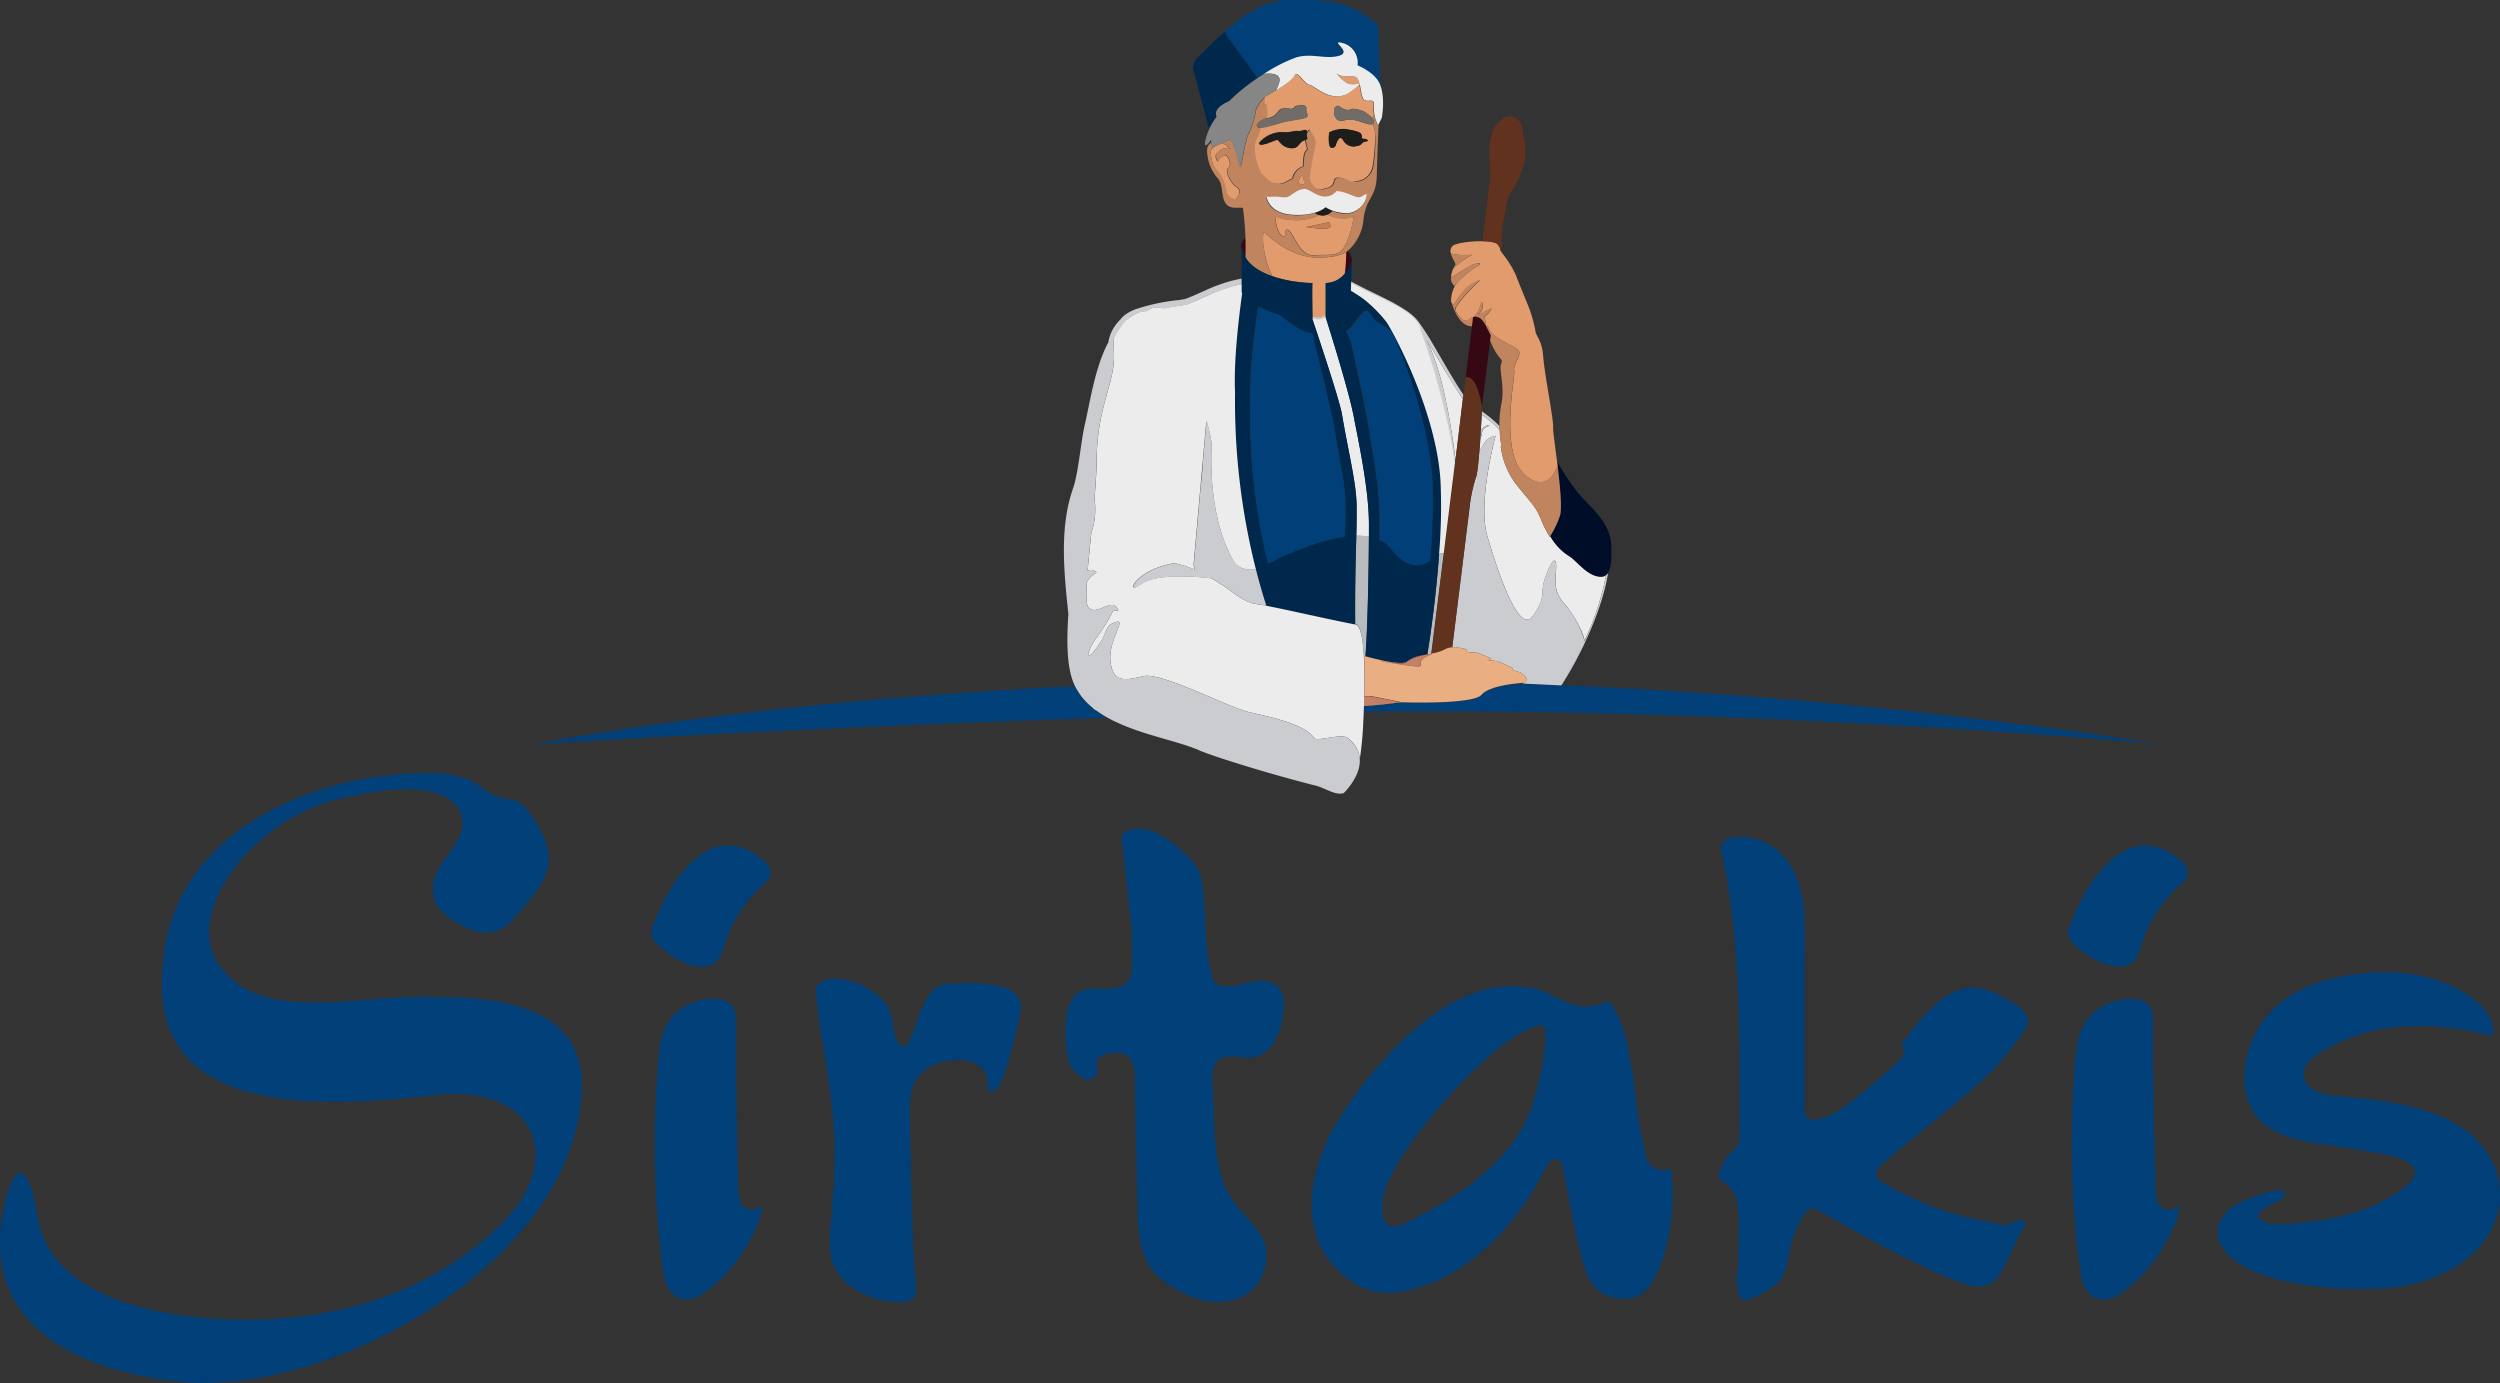 <?xml version="1.0" encoding="UTF-8"?>
<svg xmlns="http://www.w3.org/2000/svg" id="Logo" viewBox="0 0 541.78 299.71">
  <rect x="0" y="0" width="541.78" height="299.71" fill="#333333" stroke="none"/>
  <defs>
    <style>.cls-1,.cls-2{fill:#003f78;}.cls-2{fill-rule:evenodd;}.cls-3{fill:#350814;}.cls-4{fill:#e19b6d;}.cls-5{fill:#1d1d1b;}.cls-6{fill:#c0855e;}.cls-7{fill:#ececec;}.cls-8{fill:#726c69;}.cls-9{fill:#c57f52;}.cls-10{fill:#00274c;}.cls-11{fill:#868686;}.cls-12{fill:#cbccd0;}.cls-13{fill:#b8bcbe;}.cls-14{fill:#000d29;}.cls-15{fill:#c1c3c6;}.cls-16{fill:#61321e;}.cls-17{fill:#e9ae81;}.cls-18{fill:#c38066;}</style>
  </defs>
  <title>Zeichenfläche 2</title>
  <g id="Schrift">
    <path class="cls-1" d="M107.36,172.5a7,7,0,0,0,1.5.46,17.33,17.33,0,0,1,2.73.52,6.9,6.9,0,0,1,3.14,2.68c2.41,3.45,5.2,8,3.91,12.34a17.38,17.38,0,0,1-2.9,5.31,66.14,66.14,0,0,1-4.73,5.6,7.41,7.41,0,0,1-6.71,2.66,15.11,15.11,0,0,1-5.54-2.25,10.57,10.57,0,0,1-4.27-4,8,8,0,0,1,.17-6.75c1.84-4.17,7.06-7.67,5.18-12.86a7.21,7.21,0,0,0-4.44-4c-6.55-2.4-14.52-.63-21.08.75-18.93,4-34.57,24.32-27.1,35.78,8.51,13,28.66,7.29,43.25,7.29,13.9,0,36.47,0,35.61,20.32C124.53,274,70.86,303,38.55,299.4,19.27,297.32-4.87,288.46.86,261.71c2.26-10.94,5.39-9.38,7.12,1,2.09,16.33,20.67,21.54,36.48,22.93,26.05,2.09,48.63-4.86,64.44-20.67,13.37-13.37,7.82-30.22-14.94-27.62-31.27,3.65-62.53,2.43-58.54-29.53,2.61-28,33.17-40.3,57.14-40.3a24,24,0,0,1,9.14,1.49C103.85,169.93,105.31,171.61,107.36,172.5Z"></path>
    <path class="cls-2" d="M159.27,183.33l.44.08a12.57,12.57,0,0,1,5.54,2.89,3.94,3.94,0,0,1,1.73,2.85c0,1.24-1.07,2.19-2,3A29,29,0,0,0,156.94,205a8.32,8.32,0,0,1-1.31,3,4.61,4.61,0,0,1-3.46,1.51,9.27,9.27,0,0,1-3.76-.87,19.11,19.11,0,0,1-6.09-4.12,3.75,3.75,0,0,1-1.18-1.89,3.93,3.93,0,0,1,.34-2C144,193.84,150.32,182,159.27,183.33Zm-15,39.22A10.75,10.75,0,0,1,151,217c3.78-1.11,8.52-1,8.48,3.93-.09,12.29.25,24.5.57,36.78,0,1.61.29,3.55,1.75,4.23,1.19.55,2.35-.05,3.41-.54-.24,3.12-2.23,6.67-3.84,9.31a30.54,30.54,0,0,1-8.76,9.49,6.66,6.66,0,0,1-4.5,1.38c-4.24-.62-4.47-6.41-4.85-9.66a205.28,205.28,0,0,1-1.34-25.62q.06-6.42.47-12.83C142.66,229.82,142.67,225.94,144.28,222.55Z"></path>
    <path class="cls-1" d="M243.21,180.73a1.8,1.8,0,0,1,.59-.45c2.91-1.53,6.32-.3,8.87,1.39a32.71,32.71,0,0,1,5.24,4.4c2.9,3,2.86,6.78,3.1,10.71.31,5.06.25,10.09,1.75,15a3.16,3.16,0,0,0,.67,1.34c1.1,1.11,3.53.61,4.87.36a26.56,26.56,0,0,1,5.25-.9,4.87,4.87,0,0,1,3.68,1.57c1.15,1.4,1.09,3.42.87,5.22a14.9,14.9,0,0,1-2.3,7,7.2,7.2,0,0,1-3.57,2.64c-1.55.49-3.06.07-4.63-.06-1.94-.16-3.86.38-4.54,2.37-.61,1.79-.24,3.79-.15,5.63.2,3.92.18,7.86.61,11.77a28,28,0,0,0,2,8.61,24.65,24.65,0,0,0,4,5.71,44.47,44.47,0,0,1,3.76,4.71c2.68,4.12.74,10.46-3.36,12.93-2.72,1.63-6.79,1.8-9.82,1a25.65,25.65,0,0,1-7.83-4c-4.53-3.08-5.51-8.62-5.7-13.74-.26-6.92-.31-13.85-.47-20.77-.06-2.53-.13-5.06-.11-7.59,0-2,.1-4.23-1-6s-3.66-1.66-5.52-1.09a2.63,2.63,0,0,0-1.71,1.33c-.49,1.16.67,2.22-.33,3.37-2.26,2.6-5.74-2-6.08-4.11a31.68,31.68,0,0,1-.32-8c.19-2.1.69-4.45,2.46-5.81,3.1-2.38,8.55.6,11.07-2.76a6,6,0,0,0,.76-3.42,85.18,85.18,0,0,0-.74-14q-.43-3.74-.81-7.49c-.2-2-.43-3.92-.67-5.88a1.61,1.61,0,0,1,0-.81A.88.88,0,0,1,243.21,180.73Z"></path>
    <path class="cls-2" d="M330.44,213.89a17.44,17.44,0,0,1,4.1,1c2.2.86,4.21,2.17,6.48,2.86,2.74.83,4.8.18,7.42-.69a.53.53,0,0,1,.31,0,.53.53,0,0,1,.26.23c2.92,4.15,3.68,8.95,4.54,13.84,1,5.41,1.09,11,2.51,16.31.28,1.06.66,4.22,1.51,4.92a4.18,4.18,0,0,0,3.33,1.22c.52-.1.79-.48,1.17-.1s.34,2,.37,2.68q.09,1.71.06,3.43c-.13,5.77-1.23,12.28-4,17.43a9.34,9.34,0,0,1-2.55,3.22c-2.51,1.86-6.91,1.53-9.3-.36a10.34,10.34,0,0,1-3.16-5c-1.79-5.43-2.69-11.23-3.82-16.83q-.44-2.17-.85-4.34c-.18-.94-.38-2.27-1.53-2.48s-2.19,1.55-2.64,2.43a58.19,58.19,0,0,1-7.14,11.05,53.06,53.06,0,0,1-9.7,9.19,35.8,35.8,0,0,1-8.27,4.38c-5.15,1.92-10.37,3-15.41.18a20.73,20.73,0,0,1-4.29-3.29c-8.87-8.69-5.81-22.33-.16-31.88A89.15,89.15,0,0,1,300,229.59C307.5,221.24,318.45,212.34,330.44,213.89Zm4.13,8.58a2,2,0,0,0-1.89,0c-4.69,1.74-8.54,5.06-12.14,8.43A114.57,114.57,0,0,0,310,242.22c-3.77,4.64-7.37,9.53-9.65,15.1a11,11,0,0,0-.64,6c.52,3,2.7,2.88,5.09,1.69,9.54-4.77,19.25-10.74,24.86-20.12a35.28,35.28,0,0,0,3.74-10.19,44,44,0,0,0,1.56-11.1,1.71,1.71,0,0,0-.2-.91A.9.9,0,0,0,334.58,222.47Z"></path>
    <path class="cls-1" d="M373,183.62a2.15,2.15,0,0,1,1.21-1.72,5.47,5.47,0,0,1,2.68-.51c6.55.05,11.18,4.17,13,10.29,1.49,4.95,1.21,10.12,1.21,15.22q0,16.93,0,33.86a2.45,2.45,0,0,0,.15,1c.38.83,1.51,1,2.42.83,3.45-.48,6.32-2.93,9-5,2.93-2.28,5.7-4.77,8.43-7.29a5.75,5.75,0,0,0,1.26-1.46,2,2,0,0,0-.41-2.49c1.23-1.29,2.15-2.84,3.3-4.2,3.32-4,8-9,13.71-8a15.78,15.78,0,0,1,4.57,1.69c2,1,6.5,3.21,5.88,6a6,6,0,0,1-1.19,2.19,71.8,71.8,0,0,1-6.06,7.57c-2.18,2.24-4.54,4.31-6.92,6.33-4.94,4.22-10.11,8.15-15.05,12.37q-1.11.95-2.21,1.92c-.75.67-1.57,1.53-1.4,2.52a2.57,2.57,0,0,0,1.52,1.66,93.78,93.78,0,0,0,12.1,5.62A73.41,73.41,0,0,0,428,264.2c1.37.31,2.75.59,4.14.84,1.08.2,2.44.69,3.51.22.4-.18.75-.46,1.13-.68s1.65-.48,2,.15-.75,2.2-1.06,2.83l-3.45,7a8.71,8.71,0,0,1-2.27,3.24c-1.72,1.31-4.17,1.16-6.22.46a97.27,97.27,0,0,1-10-4.3q-5.28-2.54-10.49-5.36c-3.91-2.12-7.77-4.34-11.66-6.49-1.07-.59-1.92.08-2.57,1a20.65,20.65,0,0,0-3,7.15c-.56,2.18-.81,5.13-2.15,7a7.93,7.93,0,0,1-2,1.74,19,19,0,0,1-4.58,2.53c-3.86,1.33-2.79-5.35-2.69-7.25q.21-4,.16-8a30.06,30.06,0,0,0-.29-5.73,6.56,6.56,0,0,0-1.89-3.47c-1-1-2.57-1.45-2-3.18a11.72,11.72,0,0,1,1.8-3.28c.7-.89,1.81-1.51,2.29-2.56a4.88,4.88,0,0,0,.29-2.06c-.06-13.86.19-27.78-1-41.6q-.48-5.49-1.31-10.93c-.27-1.78-.52-3.58-.9-5.33C373.53,186.57,372.9,185.16,373,183.62Z"></path>
    <path class="cls-1" d="M529.89,213.07c4.36,1.81,9.89,5,10.5,10.17a1.27,1.27,0,0,1-.05.68c-.35.77-2.07.17-2.66,0-1.62-.39-3.25-.65-4.91-.89a54.39,54.39,0,0,0-13.06-.47,38.44,38.44,0,0,0-17.08,5.67,8.64,8.64,0,0,0-2.83,2.63c-2.23,3.71,2.19,6.24,5.36,6.54,9.14.85,19.42,1.62,27.49,6.42s11.76,14.47,7.1,22.94c-4.75,8.64-15.07,12.1-24.36,12.51a76.23,76.23,0,0,1-20.63-1.72c-4.27-1-10.2-3.08-12.91-6.81s-.67-8,3.18-9.91a35.32,35.32,0,0,1,7.21-2.63c.8-.19,3.23-.47,2.92.79-.37,1.5-7.55,3.35-5.44,5.2,1.53,1.34,3.86,1.21,5.75,1.07,8.87-.65,17.74-2.15,25.09-7.53,1.47-1.07,4-3.24,2.15-5.12-1.56-1.6-4.4-2.11-6.49-2.56-2.45-.52-4.94-.82-7.41-1.26-5.7-1-12.13-1.09-17.11-4.42-6.75-4.51-6.25-13.7-3-20.28,3.35-6.76,10-10.5,17.14-12.12C513.43,210.31,522.5,210,529.89,213.07Z"></path>
    <path class="cls-1" d="M178,212.77c4.24-2.24,12.5,1.6,14.5,5.59a19.81,19.81,0,0,1,1.33,5.58c.4,2,1.84,3.31,2.62,2.63s1.91-4.29,2.73-6.48c1-2.78,2.76-6.73,6.22-6.9,4.36-.21,16.88-1,15.79,5.66a73.19,73.19,0,0,1-2.16,9.29c-.75,2.48-1.46,6.39-3.46,8.2a1.13,1.13,0,0,1-.52.31c-.46.09-.88-.36-1-.82a5.71,5.71,0,0,1,0-1.4c.08-2.1-1.79-3.87-3.83-4.4-4.14-1.09-10.07.51-12,4.59-1.45,3-1,6.1-1,9.32.29,11.59.26,23,1.27,34.59a3.84,3.84,0,0,1-.36,2.53,3.5,3.5,0,0,1-2.92,1.12,17.8,17.8,0,0,1-11.91-4.28c-3.48-3.09-3.7-7.29-3.36-11.58.42-5.38,1-10.77.94-16.17,0-9-1.55-18-3.05-26.91-.45-2.69-.74-5.27-1-8A2.27,2.27,0,0,1,178,212.77Z"></path>
    <path class="cls-2" d="M466.37,183.33l.44.08a12.57,12.57,0,0,1,5.54,2.89,3.94,3.94,0,0,1,1.73,2.85c0,1.24-1.07,2.19-2,3A29,29,0,0,0,464,205a8.32,8.32,0,0,1-1.31,3,4.61,4.61,0,0,1-3.46,1.51,9.27,9.27,0,0,1-3.76-.87,19.11,19.11,0,0,1-6.09-4.12,3.75,3.75,0,0,1-1.18-1.89,3.93,3.93,0,0,1,.34-2C451.09,193.84,457.42,182,466.37,183.33Zm-15,39.22a10.75,10.75,0,0,1,6.75-5.53c3.78-1.11,8.52-1,8.48,3.93-.09,12.29.25,24.5.57,36.78,0,1.61.29,3.55,1.75,4.23,1.19.55,2.35-.05,3.41-.54-.24,3.12-2.23,6.67-3.84,9.31a30.54,30.54,0,0,1-8.76,9.49,6.66,6.66,0,0,1-4.5,1.38c-4.24-.62-4.47-6.41-4.85-9.66A205.28,205.28,0,0,1,449,246.31q.06-6.42.47-12.83C449.76,229.82,449.77,225.94,451.38,222.55Z"></path>
  </g>
  <g id="Hirte">
    <path class="cls-1" d="M237.51,154a1.76,1.76,0,0,1-.79-.61,14.05,14.05,0,0,1-3.77-4.65c-72.61,3.43-117.06,12.55-117.06,12.55s54.88-3.55,124-5.75A22.9,22.9,0,0,1,237.51,154Z"></path>
    <polygon class="cls-1" points="303.5 152.21 300.26 151.56 300.26 151.56 303.5 152.21"></polygon>
    <path class="cls-1" d="M329,148.16c-2.26.23-6.54.86-7.9,2.47-1.88,2.23-17.67,1.63-17.67,1.63-2.77.39-5.37.64-7.81.8,0-.11,0-.21,0-.32,0,.1,0,.18,0,.28,0-.26,0-.49,0-.74,0,.62,0,1.26-.07,1.93,86-.93,172.85,7.06,172.85,7.06A1176.93,1176.93,0,0,0,329,148.16Z"></path>
    <path class="cls-3" d="M269.94,55.59a34,34,0,0,0,0-4,2.47,2.47,0,0,0-1,1.81,4.15,4.15,0,0,0,.08.73v-.91l0,0a5.88,5.88,0,0,0,.85,2.58A1.68,1.68,0,0,1,269.94,55.59Z"></path>
    <path class="cls-3" d="M291.72,54.7s0,.08,0,.13c0,.47,0,.92,0,1.34s0,.75-.07,1.11c0,.06,0,.12,0,.17s0,.14,0,.2,0-.14,0-.2c-.06.81-.14,1.53-.23,2.18a7,7,0,0,0,1.56-3.21,3.63,3.63,0,0,0-.86-2C291.85,54.61,291.72,54.7,291.72,54.7Z"></path>
    <path class="cls-1" d="M298.62,5.39C292.07,0,288.17,0,279.49,0c-5.8,0-11.14,4.09-14.68,7.39l.69-.59v.55l7,9.6c.42-.28.84-.57,1.25-.83l.06,0h0a33.91,33.91,0,0,1,7-3.58c3.43-1,6.26.47,9.27-.35s-2-3.37.53-2.83a4.41,4.41,0,0,1,3.5,4.89c1.42.61,3.89,1.92,4.8,4,.07.17.14.34.2.52Z"></path>
    <path class="cls-4" d="M291.67,47.29a8.13,8.13,0,0,1-4-.8,2.46,2.46,0,0,1-1.75.1,11.6,11.6,0,0,1-6.63,1,7.4,7.4,0,0,1-3-.84,1.49,1.49,0,0,1,.09.37s.27,3.43,1.55,4,0-1.77,1.22-1.3,2.42,5.79,5.67,5.49,5.26.59,6.67-2.13a18.56,18.56,0,0,0,1.77-5.61l.13-.81A4.21,4.21,0,0,1,291.67,47.29Zm-5,2.26c-2.1,0-2.82-.38-3.76-.32l5.14-1.08C288.38,48.92,288.81,49.55,286.71,49.55Z"></path>
    <path class="cls-5" d="M287.21,44.94a5.7,5.7,0,0,1-2.28,1.18,2.74,2.74,0,0,0,3.83-.43A9.24,9.24,0,0,1,287.21,44.94Z"></path>
    <path class="cls-6" d="M298.61,27.18a9,9,0,0,1-.84-2.4,5.45,5.45,0,0,0-.09,2.66c.53,1,.53,4.45,0,8.28a4,4,0,0,1-4.09,3.66l0-.06-1.35-.22c-1-.43-2.7-1.09-3,.1-.35,1.59-1.18,1.42-2.6,1.89s-2.24-1.36-2.57-2,1-6.61,1.22-7.85-1.36-3.13-1.36-3.13c-2.07,1.65,0,4.19-.71,4.55s-.71,3.43-.71,3.43a3.47,3.47,0,0,0-2.3,2.54s.84-.39-1.31.77c-2.86,1.54-4.3-1-5-1.38s-2.54-5.47-1.48-7.54a13.37,13.37,0,0,0,1-2.77c-.63,0-1.06-.11-1.08-.57a2.94,2.94,0,0,1,2.32-1.49,7.57,7.57,0,0,0,0-2.26c-.12-1-.47-.59-.47-.81V21a8.74,8.74,0,0,0-2,2.91,17.08,17.08,0,0,1-1.77,5.49,34.66,34.66,0,0,0-1.12,5c-.59,2.78-.47,1.83-1.24-.83a12.35,12.35,0,0,0-1.45-3.37c-.83.4-1.66.78-2.33,1.07l.05,0a1.72,1.72,0,0,1,2.14,1c-1.54-.41-1.95.35-2.66.89s.06,2,.24,1.71.89-1.18,1.51-1.24,1.56,2.13.67,2.66.53,3.43,1.77,4.19.47,1.89,0,2.48-1.89-.47-2.07-1.46S265,38,263.78,36.93s-1.36-3.43-1.42-4,.3-1,1.34-1.51a3.76,3.76,0,0,1-.93.33c-.13-.06-.21-.49-.26-.88a2,2,0,0,0-.92,1.71A9.41,9.41,0,0,0,264,38.76c1.54,1.95,0,6.2,3.72,6.26.78,0,1.29,0,1.63,0a65.8,65.8,0,0,1,.57,10.58c0,.08,0,.16,0,.24,1.18,1.95,3.43,3.21,5.8,4-2.29-4.39-2.18-9.79-1.76-9.48s5.4,5.45,11.65,5.45c3.47,0,5.32-.68,6.29-1.29l-.2.15c0,1.1-.07,2.08-.14,3,.07-.87.11-1.85.14-3a10.11,10.11,0,0,0,3.78-7.09c.59-5,2.78-4.55,2.89-9.68.07-3.21.26-8,.39-11.09ZM282.38,37.92a1.6,1.6,0,0,0,.41,1.42c.59.47-1.24,1.12-1.36,0C281.44,39.33,281.68,38.09,282.38,37.92Zm13.67,5a4.77,4.77,0,0,1-2.53,3h0a4.19,4.19,0,0,1-1.37.37,7.68,7.68,0,0,1-3.39-.54,3.5,3.5,0,0,1-1.1.8,8.13,8.13,0,0,0,4,.8,4.21,4.21,0,0,0,1.7-.54l-.13.81a18.56,18.56,0,0,1-1.77,5.61c-1.42,2.72-3.43,1.83-6.67,2.13s-4.49-5-5.67-5.49.06,1.83-1.22,1.3-1.55-4-1.55-4a1.49,1.49,0,0,0-.09-.37,7.4,7.4,0,0,0,3,.84,11.6,11.6,0,0,0,6.63-1,3.51,3.51,0,0,1-1-.47,13.71,13.71,0,0,1-5.18.43,7.7,7.7,0,0,1-2.77-.71h0l-.45-.24,0,0-.4-.27,0,0a4.11,4.11,0,0,1-1.71-2.85c.06.54,1.05,0,3.05.3s1.86-.36,3.66-1.33a3.8,3.8,0,0,1,1.77-.42,7.12,7.12,0,0,1,1.53.72c1.14.75,3.42,1.79,5.16-.28l0,0a7.87,7.87,0,0,1,2.08.45c2.47.9,2.68,1.23,3.67.57S296.17,42.17,296.05,42.88Z"></path>
    <path class="cls-7" d="M295.37,42.41c-1,.65-1.21.33-3.67-.57a7.87,7.87,0,0,0-2.08-.45l0,0c-1.74,2.07-4,1-5.16.28a7.12,7.12,0,0,0-1.53-.72,3.8,3.8,0,0,0-1.77.42c-1.81,1-1.67,1.6-3.66,1.33s-3,.24-3.05-.3-.1,3.65,5.35,4.11,7.46-1.61,7.46-1.61a8.8,8.8,0,0,0,4.93,1.28,4.64,4.64,0,0,0,3.9-3.34C296.17,42.17,296.47,41.69,295.37,42.41Z"></path>
    <path class="cls-4" d="M291.72,17.85c1,.73,2.46.27,2.87.28a2.33,2.33,0,0,0-.63-1.34c-.93-.64-3.45.3-4.39-1.06A6.85,6.85,0,0,0,291.72,17.85Z"></path>
    <path class="cls-4" d="M297.68,27.45a1.45,1.45,0,0,1-.12-.59c-.35.22-1,.11-2.54-.4a7.23,7.23,0,0,0-3.13-.53c-.18,0-2.13,1-2.66-.92s.66-2.27,1-2,1.56,1.12,2.33.71,2.83.17,3.6.82a15.82,15.82,0,0,1,1.43,1.17q.06-.45.15-.93a5.4,5.4,0,0,1-.08-1.76c.28-2-1.36-.71-2.16-1.42-.51-.46-.64-2.07-.92-3.34a17.28,17.28,0,0,1-1.79,1.5c-4,3.13-7.85-1.12-9.09-1.36s-2.6-3.37-3.31-1.95-4.84,3.72-6.26,4.49l-.06,0v1.55c0,.22.35-.19.47.81a7.57,7.57,0,0,1,0,2.26l.22,0c2.07-.3,2.13-1.89,3-2a4.77,4.77,0,0,1,1.83,0c.89.12.83-.59,1.48-.65s2.13-.41,2,.65.83,1.65-.35,2-3.18.53-5,1a26.21,26.21,0,0,1-4.48,1.1,13.37,13.37,0,0,1-1,2.77c-1.06,2.07.77,7.12,1.48,7.54s2.15,2.92,5,1.38c2.15-1.16,1.31-.77,1.31-.77a3.47,3.47,0,0,1,2.3-2.54s0-3.07.71-3.43c.42-.21-.14-1.21-.23-2.33l-.31.11c-1.25.39-1.15,2-3.1,1.67s-2.27-1.81-2.75-1.76-2.15.8-2.67.9c-.3.06-1.42.39-1.12-.31a6.6,6.6,0,0,1,4.82-2.29c1.83.21,2.66-.37,3.61-.24s2-.8,1.77.38a1.82,1.82,0,0,0,0,.18,2.48,2.48,0,0,1,.7-.87s1.54,1.89,1.36,3.13-1.55,7.2-1.22,7.85,1.16,2.48,2.57,2,2.24-.3,2.6-1.89,3.3.14,3.65.17c.59.06,4.27.18,4.8-3.66S298.21,28.44,297.68,27.45ZM296,30.66c-1,.1-.78.88-2,1a2.54,2.54,0,0,1-2.93-1.29c-.92-1.43-1.58,1-1.58,1a.86.86,0,0,1-.93.69c-.83,0-.66-3.08-.48-3.37a7.37,7.37,0,0,1,3.14-.72c.71.07,3.06.46,3.59.94s0,1.24.57,1.19S297,30.55,296,30.66Z"></path>
    <path class="cls-7" d="M299,18.15c-.91-2.05-3.38-3.36-4.8-4a4.41,4.41,0,0,0-3.5-4.89c-2.54-.53,2.48,2-.53,2.83s-5.85-.65-9.27.35a33.91,33.91,0,0,0-7,3.58c1.42-.17,4-.19,3.27,2-.16.48-.37,1-.61,1.56,1.64-1,3.47-2.25,3.92-3.15.71-1.42,2.07,1.71,3.31,1.95s5.14,4.49,9.09,1.36a17.28,17.28,0,0,0,1.79-1.5c.28,1.26.4,2.88.92,3.34.79.71,2.44-.59,2.16,1.42a7.65,7.65,0,0,0,.91,4.13l.79-1.59S300.31,21.1,299,18.15Zm-7.29-.3a6.85,6.85,0,0,1-2.15-2.13c.94,1.36,3.46.43,4.39,1.06a2.33,2.33,0,0,1,.63,1.34C294.18,18.12,292.71,18.58,291.72,17.85Z"></path>
    <path class="cls-7" d="M276.52,19.65h0l-.67.4Z"></path>
    <path class="cls-8" d="M272.32,27.14a3,3,0,0,1,2.54-1.54c2.07-.3,2.13-1.89,3-2a4.77,4.77,0,0,1,1.83,0c.89.12.83-.59,1.48-.65s2.13-.41,2,.65.83,1.65-.35,2-3.18.53-5,1S272.38,28.5,272.32,27.14Z"></path>
    <path class="cls-8" d="M291.89,25.93c-.18,0-2.13,1-2.66-.92s.66-2.27,1-2,1.56,1.12,2.33.71,2.83.17,3.6.82,1.89,1.24,1.65,1.89-.71.71-2.83,0A7.23,7.23,0,0,0,291.89,25.93Z"></path>
    <path class="cls-5" d="M274.16,31.25c-.3.06-1.42.39-1.12-.31a6.6,6.6,0,0,1,4.82-2.29c1.83.21,2.66-.37,3.61-.24s2-.8,1.77.38.69,1.25-.56,1.64-1.15,2-3.1,1.67-2.27-1.81-2.75-1.76S274.68,31.15,274.16,31.25Z"></path>
    <path class="cls-5" d="M289.54,31.32a.86.86,0,0,1-.93.69c-.83,0-.66-3.08-.48-3.37a7.37,7.37,0,0,1,3.14-.72c.71.07,3.06.46,3.59.94s0,1.24.57,1.19,1.59.5.58.6-.78.88-2,1a2.54,2.54,0,0,1-2.93-1.29C290.2,28.91,289.54,31.32,289.54,31.32Z"></path>
    <path class="cls-4" d="M281.44,39.33s.24-1.24.94-1.42a1.6,1.6,0,0,0,.41,1.42C283.39,39.81,281.56,40.46,281.44,39.33Z"></path>
    <path class="cls-4" d="M266.38,32.26a1.72,1.72,0,0,0-2.14-1c-1.47.56-1.94,1.21-1.88,1.74s.18,2.83,1.42,4,1.89,3.58,2.07,4.56,1.59,2,2.07,1.46,1.24-1.71,0-2.48-2.66-3.66-1.77-4.19,0-2.72-.67-2.66-1.34.94-1.51,1.24-.94-1.18-.24-1.71S264.85,31.85,266.38,32.26Z"></path>
    <path class="cls-9" d="M288.08,48.15c.29.76.73,1.4-1.37,1.4s-2.82-.38-3.76-.32"></path>
    <path class="cls-10" d="M262.21,27.61a14.24,14.24,0,0,1,1.45-2.32c-.71-1.52,1.19-2.7,2.68-3.36a41.1,41.1,0,0,1,6.19-5l-7-9.6V6.79c-2.71,2.26-4.73,4.53-5.67,5.39-2.13,1.95-1.06,3.6-1.06,3.6l3.13,11.87Z"></path>
    <path class="cls-4" d="M287.36,68.95h0Z"></path>
    <path class="cls-4" d="M284.43,69.07a9.76,9.76,0,0,0,2,.1l.88-.47,0-.07,0-7.31a5.33,5.33,0,0,0,4.12-2,42.39,42.39,0,0,0,.31-4.63l.2-.15c-1,.61-2.82,1.29-6.29,1.29-6.24,0-11.12-5-11.65-5.45s-.53,5.09,1.76,9.48a27.78,27.78,0,0,0,8.69,1.45C284.31,61.19,284.42,68.2,284.43,69.07Z"></path>
    <path class="cls-11" d="M273.86,16.06a43.49,43.49,0,0,0-7.51,5.87c-1.5.66-3.39,1.83-2.68,3.36a13.46,13.46,0,0,0-2.42,5c-.59,2.72,1.21,0,1.21,0s.09,1.42.32,1.54a27.28,27.28,0,0,0,3.74-1.6A12.35,12.35,0,0,1,268,33.56c.77,2.66.65,3.6,1.24.83a34.67,34.67,0,0,1,1.12-5,17.08,17.08,0,0,0,1.77-5.49,8.23,8.23,0,0,1,2.07-3c.52-.28,1.4-.77,2.34-1.34.24-.55.46-1.08.61-1.56C277.87,15.87,275.27,15.9,273.86,16.06Z"></path>
    <path class="cls-7" d="M316.49,85.7c-1.14-1.71-2.2-3.46-3.25-5.21l-3.12-5.27-1-1.66c3.31,6.74,5,16.13,6.32,26l-.08.64h0L317,86.5Z"></path>
    <path class="cls-7" d="M347.09,125c-2.89.1-5.21-3.22-6.81-4.32a12.09,12.09,0,0,1-4.33-4.49l-.1.14a24.82,24.82,0,0,1-1.65-3.2c-1.43-3.42-1.43-3-5.6-8.13a17.37,17.37,0,0,1-3.36-8.16l.09-.47A26.52,26.52,0,0,1,325,93.2a26.89,26.89,0,0,0-3.9-3.37c0,.86-.1,2-.17,3.25.62-.54,1.2-.93,1.57-.87,1.16.18-1.07-.18-1.34,1.61a8.24,8.24,0,0,1-.36,1.43c0,.69-.09,1.39-.15,2.08.59.59.47-2.35,3.46-2.88,0,0-3.93,14.38-1.79,21.7s6.79,21.52,9.82,17.41,1.61-4.91,2.59-7.95,2.32-5.45,2.5-3.3-1.07,5.27,1.61,8.3c.29.33.57.67.84,1l.31.43c.16.22.32.43.47.66s.27.42.41.63l.31.48c.16.27.31.53.46.8l.17.3c.17.32.33.63.48.94l.07.13c.17.35.31.68.45,1h0a12.09,12.09,0,0,1,.6,1.81h0c.45-1,.91-2,1.32-3,.6-1.49,1.15-3,1.63-4.53s.92-3.07,1.28-4.64c.15-.66.27-1.32.39-2A1.58,1.58,0,0,1,347.09,125Z"></path>
    <path class="cls-12" d="M324.94,92.32a26,26,0,0,0-3.8-3.19l0,0,0,.72A26.89,26.89,0,0,1,325,93.2C325,92.91,324.95,92.62,324.94,92.32Z"></path>
    <path class="cls-12" d="M317,85.35c-1.12-1.69-2.17-3.44-3.21-5.2l-3.09-5.29a56.49,56.49,0,0,0-3.33-5.19c-.11-.13-.23-.26-.34-.4h0l-.15-.18a11.18,11.18,0,0,0-2-1.69,36.24,36.24,0,0,0-4.42-2.55c-2.58-1.3-5.2-2.49-7.71-3.88l0,.76c2.46,1.3,5,2.42,7.48,3.63a35.74,35.74,0,0,1,4.39,2.45,10.73,10.73,0,0,1,1.89,1.59,4,4,0,0,1,1.09,2.1v0l1.16,3.13c.4,1,.73,2.1,1.08,3.16.72,2.11,1.31,4.26,1.94,6.4l.83,3.24c.29,1.08.51,2.17.76,3.26s.49,2.17.71,3.27.46,2.18.65,3.28.38,2.08.56,3.13l.11-.89c-1.27-9.83-3-19.21-6.31-25.95h0l1,1.64,3.12,5.27c1,1.76,2.11,3.51,3.25,5.21l.56.8.11-.93Zm-9.59-15.54,0-.08Zm.48,1a3.46,3.46,0,0,1,.14.61A3.54,3.54,0,0,0,307.9,70.79Zm-.23-.56c0,.08.07.16.1.23C307.74,70.39,307.71,70.31,307.67,70.24Z"></path>
    <path class="cls-12" d="M338.54,148.23q1.16-1.79,2.2-3.65a82.79,82.79,0,0,0,4.22-8.69c.62-1.49,1.2-3,1.7-4.53A45.75,45.75,0,0,0,348,126.7c.2-.86.37-1.73.5-2.6a2,2,0,0,1-.48.53c-.11.67-.23,1.33-.39,2q-.53,2.34-1.28,4.64c-.48,1.53-1,3-1.63,4.53a82.6,82.6,0,0,1-4.09,8.73q-1,1.89-2.17,3.71Z"></path>
    <path class="cls-3" d="M319.86,68.62a1.32,1.32,0,0,0-.61,0l-1.63,13.21s2.13-1.41,3.53,6.35l1.92-15.48C321.5,69.54,321.19,68.93,319.86,68.62Z"></path>
    <path class="cls-12" d="M284.43,69.17l.12.37a10.25,10.25,0,0,0,1.88.07h.1l.08,0,.8-.43-.13-.4,0-.09v-.42l-1,.52a9.7,9.7,0,0,1-1.88-.13C284.43,69,284.43,69.17,284.43,69.17Z"></path>
    <path class="cls-7" d="M293.93,116.12a14.22,14.22,0,0,1,2.74.21c0-1,0-1.9,0-2.62,0-7.5-2.12-17.35-3.3-23.48s-6.08-21.5-6.08-21.5v0l-.88.47a9.76,9.76,0,0,1-2-.1v.1s5.93,17.54,6.41,20.66c1.27,7.66,3.08,14.63,3.16,19.59C294,111.5,294,113.62,293.93,116.12Z"></path>
    <path class="cls-13" d="M310.16,141.69l2.71-21.7c-.25-.28-.58-.16-1,.14-.61,8.4-1.73,16.74-2.57,21.72Z"></path>
    <path class="cls-13" d="M293.93,116.12c-.09,3.47-.22,7.64-.25,13.39,0,2,0,4,0,5.81.07,0,.12,0,.12,0s1.35-.52,1.77,6.83l.35.09c.52-7,.71-19.26.75-26A14.22,14.22,0,0,0,293.93,116.12Z"></path>
    <path class="cls-10" d="M293.67,129.51c.06-9.89.41-15.13.33-20.09s-1.89-11.92-3.16-19.59c-.48-3.12-6.41-20.66-6.41-20.66s-.13-8,0-7.86-14.68-.19-15.34-8.11l0,0V63.37l.11.16c-.77,5.53-1.86,14.86-1.54,21.45a147.89,147.89,0,0,0,6.78,46.31c4.48.85,11.55,2.52,17.6,3.72l1.42.28.23,0C293.66,133.49,293.66,131.54,293.67,129.51Zm-2.21-13.2c-6.21.83-13.22,4.09-16.67,5.85a134.84,134.84,0,0,1-3.89-33.84c-.36-8,1.56-20.79,1.74-21.93a19.34,19.34,0,0,0,4.45,1.77c2.39,1.7,4.5,3.7,7.36,4.15L285,74.9s3.75,14.88,4.13,17.52c1,6.47,2.41,12.35,2.48,16.54C291.59,111.16,291.53,113.44,291.46,116.31Z"></path>
    <path class="cls-10" d="M312.18,104.29C311.28,89,301.76,71.6,300.42,69.71a29.54,29.54,0,0,0-5.07-5.05c-.49-.34-1.53-1-2.6-1.68l.22-6.45s-1.4,4.78-5.69,4.8l0,7.31,0,.09s4.9,15.37,6.08,21.5,3.31,16,3.3,23.48c0,5.48-.16,20.52-.76,28.58,4.32,1.14,8.09,1.85,9,1.13a9.22,9.22,0,0,1,4.43-1.58C310.7,133.55,312.87,115.91,312.18,104.29Zm-2.31,17.22c-2.13,1.33-5,1.84-8.37-2.51a6.77,6.77,0,0,0-2.57-2c0-2,0-3.68,0-4.85,0-6.38-1.56-14.78-2.44-20s-3.76-18.08-3.76-18.08l-1.08-2.45c1.27-.05,3.37-4.67,4.54-4.25s1,1.37,1.66,1.89c1.05.9,2.15,1.24,3.27,2.22,1.45,1.27,8.57,19.64,9.24,32.65A141.32,141.32,0,0,1,309.87,121.51Z"></path>
    <path class="cls-1" d="M299,112.18c0,1.18,0,2.87,0,4.85a6.77,6.77,0,0,1,2.57,2c3.41,4.35,6.25,3.84,8.37,2.51a141.32,141.32,0,0,0,.51-17.35c-.67-13-7.8-31.38-9.24-32.65-1.12-1-2.22-1.32-3.27-2.22-.66-.52-.62-1.46-1.66-1.89s-3.26,4.2-4.54,4.25l1.08,2.45s2.89,12.86,3.76,18.08S299,105.8,299,112.18Z"></path>
    <path class="cls-1" d="M274.79,122.16c3.45-1.76,10.45-5,16.67-5.85.07-2.88.13-5.15.1-7.36-.06-4.18-1.48-10.07-2.48-16.54C288.71,89.78,285,74.9,285,74.9l-.51-2.59c-2.86-.45-5-2.45-7.36-4.15a19.34,19.34,0,0,1-4.45-1.77c-.17,1.14-2.09,13.93-1.74,21.93A134.84,134.84,0,0,0,274.79,122.16Z"></path>
    <path class="cls-14" d="M349.19,118.25c-.2-5.3-4.86-8.53-7.48-11.76a63.2,63.2,0,0,1-4.28-6.49c.14,1.11.28,2.25.4,3.38h0c.41,3.76.65,7.31.18,8.47a22.72,22.72,0,0,1-2.06,4.29,12.09,12.09,0,0,0,4.33,4.49c1.61,1.1,3.92,4.42,6.81,4.32C349.36,124.87,349.29,121,349.19,118.25Z"></path>
    <path class="cls-4" d="M336.58,92.57c.12-1.67-1.9-11.67-2.14-15.24s-1.55-4.41-1.67-5.48a30.73,30.73,0,0,0-1.07-4.17c-.36-1.19-2.62-6.43-3.1-7.86a22.41,22.41,0,0,0-3-4.88c-.83-1.07-.24-1.07-1.08-2s-6.43-.83-9,0a1.49,1.49,0,0,0-1.09,2,14,14,0,0,0,4.64.27,18.18,18.18,0,0,0-4.08,2.9,5.25,5.25,0,0,0-.54,2.09,49.35,49.35,0,0,1,5-3c.45,0,2.35-.5.55.56s-4.33,3.34-4.71,4.21a7.44,7.44,0,0,0-.83,3,1.18,1.18,0,0,0,.54,1.11,23.26,23.26,0,0,1,2.84-3.7,10.74,10.74,0,0,1,2.92-1.69s-4.08,3.85-5.12,5.83h0a.3.3,0,0,1-.06.09l0,0a2,2,0,0,0-.2.53,5.37,5.37,0,0,0,1,1.54c1.32,1.73,2,.25,2.94,0,1.1-.62,1.8-3.3,1.8-3.3,1,2.14-1.8,3.3-.34,2.67s2.71-1.69,2.34-.89a4.84,4.84,0,0,1-1.48,1.53,4.55,4.55,0,0,1,.33,1.63l.44.34c.71,1,0,1.37,3.13,3.15s3.93,1.79,3.69,3.1-1.31,2.14-1.07,3.45-3.21,17.5,2.14,22.38,7.25-1.9,7.25-1.9l.3,2.6C337.3,98.61,336.51,93.5,336.58,92.57Z"></path>
    <path class="cls-15" d="M320.77,95.25a8.24,8.24,0,0,0,.36-1.43c.27-1.79,2.5-1.43,1.34-1.61-.37-.06-1,.32-1.57.87C320.86,93.78,320.82,94.51,320.77,95.25Z"></path>
    <path class="cls-12" d="M317.75,140.69c.14.34.05.54.6.64.27,0,1,.09,1.81.14,1,.36,2,.78,3.11,1.26-.47.2-.87.36-.58.37s1,.09,1.87.19l2,.9c.49.22.91.42,1.3.62,0,.19-.06.34,0,.38a13.62,13.62,0,0,0,1.56.51c2.72,1.78.87,2.24.55,2.45,2.65.08,5.69.28,8.38.38a83.8,83.8,0,0,0,5.11-9.47,22,22,0,0,0-4.64-8.45c-2.68-3-1.43-6.16-1.61-8.3s-1.52.27-2.5,3.3.45,3.84-2.59,7.95-7.68-10.09-9.82-17.41,1.79-21.7,1.79-21.7c-3,.53-2.86,3.47-3.46,2.88-.23,3-.51,5.69-.83,6.25a38,38,0,0,0-1.16,5l-.13,1.21h0L315,138.09l-.28,2.23A9,9,0,0,1,317.75,140.69Z"></path>
    <path class="cls-6" d="M314.42,54.93c.25,1,1,2.08,1,2.28s-.23.47-.41.88a18.19,18.19,0,0,1,4.08-2.9A14,14,0,0,1,314.42,54.93Z"></path>
    <path class="cls-6" d="M319.44,57.21a49.35,49.35,0,0,0-5,3,2,2,0,0,0,.83,1.79c.38-.86,2.92-3.15,4.71-4.21S319.88,57.21,319.44,57.21Z"></path>
    <path class="cls-6" d="M316.34,68.64a5.37,5.37,0,0,1-1-1.54h0c-.1-.35.1-.4.2-.54l0,0a.3.3,0,0,0,.06-.09h0c1-2,5.12-5.83,5.12-5.83a10.74,10.74,0,0,0-2.92,1.69,23.25,23.25,0,0,0-2.84,3.7l0,0,0,0a1.12,1.12,0,0,1-.33-.32c.48,1.59,1.82,5,4.34,5l.26-2.07C318.32,68.92,317.65,70.35,316.34,68.64Z"></path>
    <path class="cls-6" d="M337.83,103.39l-.3-2.6s-1.89,6.78-7.25,1.9-1.9-21.07-2.14-22.38.83-2.14,1.07-3.45-.6-1.31-3.69-3.1-2.41-2.2-3.13-3.15l-.44-.34a4.55,4.55,0,0,0-.33-1.63,4.84,4.84,0,0,0,1.48-1.53c.37-.79-.88.26-2.34.89s1.3-.53.34-2.67c0,0-.69,2.62-1.77,3.28a1.29,1.29,0,0,1,.55,0c1.32.31,1.64.92,3.2,4.08l-.14,1.11L323,74c1.79,4.29,2.86,3.57,2.32,4.82s.89,5,0,8.93a24.4,24.4,0,0,0,0,8.57l-.09.47A17.37,17.37,0,0,0,328.6,105c4.17,5.12,4.17,4.71,5.6,8.13a24.82,24.82,0,0,0,1.65,3.2,20.12,20.12,0,0,0,2.16-4.42C338.48,110.7,338.24,107.15,337.83,103.39Z"></path>
    <path class="cls-12" d="M273.72,129c-.54-1.8-1.07-3.71-1.58-5.73a4.86,4.86,0,0,1-4.51-1.16c-6.27-10.5-5-25-5.07-26.13a27.58,27.58,0,0,0-1.09-4.78l-.78,8.8c-.09,1.72-.27,3.6-.48,5.42l-1.51,17c.09.35.15.69.22,1a34.18,34.18,0,0,0-4.34-1.38c-8.84,1.52-10.78,7.22-7.25,4.59,2.16-1.61,6.79-1.8,10.42-1.66h0c2.09.08,3.86.27,4.61.36h0l.25,0h0c.71.42,1.29.8,1.58,1l.22.15c3.08,1.81,4.82,4,7.89,4.42.61.09,1.34.22,2.13.37Q274.07,130.17,273.72,129Z"></path>
    <path class="cls-16" d="M326.86,42.57c5.38-8.06,3.52-10.71,3.16-14.23s-3.93-4.51-6.07-.76c-1.86,3.26-1.17,8-.94,9.83-.44,4.31-.93,8.62-1.53,13.23l-.2,1.63c1.58,0,2.91.24,3.28.67.69.79.42.93.76,1.56l.21-1.66c-.32-2.72.54-6.46,1.33-10.25Z"></path>
    <path class="cls-16" d="M313.18,140.74a3.56,3.56,0,0,1,1.52-.41l3.93-31.75a38.08,38.08,0,0,1,1.17-5c.77-1.36,1.36-15.4,1.36-15.4-1.39-7.76-3.53-6.35-3.53-6.35l-7.4,59.85A9.13,9.13,0,0,0,313.18,140.74Z"></path>
    <path class="cls-17" d="M329.42,145.7a13.62,13.62,0,0,1-1.56-.51c-.06,0,0-.19,0-.38-.39-.2-.81-.4-1.3-.62l-2-.9c-.83-.1-1.58-.18-1.87-.19s.11-.16.58-.37c-1.12-.48-2.15-.9-3.11-1.26-.83-.05-1.54-.09-1.81-.14-.55-.1-.46-.3-.6-.64-2-.53-3.49-.58-4.57,0a8.64,8.64,0,0,1-2.73.89,1.58,1.58,0,0,1-.56.33c-3.27,1.37-1.42,2.24-2.23,2.48s-8-1.07-8-1.07a2,2,0,0,1-.49-.16c2.92.61,5.16.82,5.83.27a7.61,7.61,0,0,1,3.23-1.43,7.39,7.39,0,0,0-3.32,1.37c-.89.74-4.84,0-9.31-1.23.13,2.18.17,5.07.07,8.89v-.18a11.21,11.21,0,0,1,1.49,0l6.38,1.27c-2.81.4-5.46.66-7.93.82,0-.1,0-.18,0-.28,0,.11,0,.21,0,.32,2.44-.16,5-.41,7.81-.8,0,0,15.79.6,17.67-1.63s9.33-2.59,9.33-2.59S332,147.4,329.42,145.7Z"></path>
    <path class="cls-18" d="M299.63,143.37s7.21,1.31,8,1.07-1-1.11,2.23-2.48a1.55,1.55,0,0,0,.57-.34c-2,.35-4,.64-5.49,1.86-.67.56-2.91.34-5.83-.27A2,2,0,0,0,299.63,143.37Z"></path>
    <path class="cls-18" d="M295.58,153c2.47-.16,5.12-.42,7.93-.82l-6.38-1.27a11.21,11.21,0,0,0-1.49,0C295.62,151.58,295.6,152.28,295.58,153Z"></path>
    <path class="cls-7" d="M311.87,120.12c.42-.3.76-.42,1-.14l-.09.73h0l2.54-20.55a151.79,151.79,0,0,0-7.51-28.69c-.49-4-8.81-6.73-15-10.09L292.75,63c1.07.64,2.11,1.34,2.6,1.68a29.54,29.54,0,0,1,5.07,5.05c1.34,1.89,10.86,19.3,11.76,34.58A126.09,126.09,0,0,1,311.87,120.12Z"></path>
    <path class="cls-7" d="M293.79,135.36a1,1,0,0,0-.34-.07L292,135c-7.12-1.42-15.67-3.48-19.73-4.09-3.07-.45-4.82-2.61-7.89-4.42,0,0-.77-.54-1.8-1.15-1.29-.17-11.71-1.4-15.3,1.27s-1.58-3.07,7.25-4.59a34.18,34.18,0,0,1,4.34,1.38c-.07-.34-.13-.68-.22-1l2.78-31.21A27.58,27.58,0,0,1,262.56,96c.07,1.16-1.2,15.63,5.07,26.13a4.86,4.86,0,0,0,4.51,1.16l.13.51A148.66,148.66,0,0,1,267.65,85c-.32-6.59.77-15.92,1.54-21.45l-.11-.16V61.6l-.23,0a31.19,31.19,0,0,0-4.43,1.28c-1.44.53-2.83,1.21-4.27,1.86-.72.33-1.45.64-2.19.93a5.34,5.34,0,0,1-1.24.38l-1.18.19c-1.16.17-2.32.35-3.47.56a3.53,3.53,0,0,0-2.76.12,9.49,9.49,0,0,0-.91.5,4.28,4.28,0,0,0-1.9.39A12.43,12.43,0,0,0,241.57,72a16.89,16.89,0,0,0-.17,4c.39,7.3-3.55,11.24-3.75,23.66,0,2.65-.22,5.53-.46,8.44a15.24,15.24,0,0,1-.68,7.33c-.3,3-.6,5.87-.81,8.32a1.27,1.27,0,0,1,1.31-.1c1.5.75-.12.07-1.49,2.54-.17,2.82-.12,4.81.35,5.4,1.32,1.65,3.74-.69,5.3-.47.18-.06.28,0,.32.09a1.21,1.21,0,0,1,.49.37c.74,1,.34.55-.81.85-.21.48-.52,1.07-.93,1.78-2.33,4.07-3.3,4.44-4.2,6.89-1.09,3,2.22-1.22,3-2.85s.78-3,3-3.5c2-.5-2,4.27-1.37,8.78s3.19,3.92,7.13,3,18.37,6.79,22.94,7.81,12,2.62,14,5.53c.41,1.11,6.59-1.34,7.66.34a6.07,6.07,0,0,1,2.29,4.23,69.43,69.43,0,0,0,.73-7.55C296.55,134.1,293.79,135.56,293.79,135.36Z"></path>
    <path class="cls-12" d="M292.39,160.21c-1.07-1.68-7.24.77-7.66-.34-2-2.9-9.43-4.5-14-5.53s-19-8.71-22.94-7.81-6.5,1.49-7.13-3,3.39-9.28,1.37-8.78c-2.21.55-2.19,1.77-3,3.5s-4.07,5.82-3,2.85c.9-2.44,1.87-2.81,4.2-6.89.41-.72.72-1.31.93-1.78,1.15-.31,1.55.11.81-.85a1.21,1.21,0,0,0-.49-.37c0-.12-.15-.15-.32-.09-1.57-.22-4,2.12-5.3.47-.47-.59-.52-2.58-.35-5.4,1.37-2.47,3-1.79,1.49-2.54a1.27,1.27,0,0,0-1.31.1c.21-2.46.5-5.31.81-8.32a15.24,15.24,0,0,0,.68-7.33c.24-2.91.41-5.8.46-8.44.2-12.42,4.14-16.37,3.75-23.66a21.71,21.71,0,0,1,0-2.46l0-.05a12.84,12.84,0,0,1,1-1.8A15.78,15.78,0,0,1,243.57,70l.54-.63a10.9,10.9,0,0,1,2.37-1.48,4.28,4.28,0,0,1,1.9-.39,9.49,9.49,0,0,1,.91-.5,3.53,3.53,0,0,1,2.76-.12c1.15-.2,2.31-.38,3.47-.56l1.18-.19a5.34,5.34,0,0,0,1.24-.38c.74-.29,1.48-.61,2.19-.93,1.44-.65,2.83-1.33,4.27-1.86a31.19,31.19,0,0,1,4.43-1.28l.23,0V60.38l-.48.09a31.79,31.79,0,0,0-4.6,1.31c-1.51.55-2.94,1.24-4.36,1.87-.71.32-1.42.62-2.14.9a4.06,4.06,0,0,1-1,.31l-1.14.18a42.32,42.32,0,0,0-9.32,2,9.47,9.47,0,0,0-2.22,1.2,5,5,0,0,0-1,1v0l0,0A9.46,9.46,0,0,0,241.38,71a8.55,8.55,0,0,0-.54,1,6.77,6.77,0,0,0-.39,1.05,5.87,5.87,0,0,0-.23,1s0,0,0,.07c-3,5.59-4,13.17-5.23,18.34-.76,3.56-1.34,10.13-2.39,13.2-2.95,8.32-2.13,17.58-1.07,27.39-.41,6.25-.35,11.85,1.35,15.46a14,14,0,0,0,3.85,4.81,1.76,1.76,0,0,0,.79.61c6.51,4.82,16.78,6.23,22.24,8.62,2.79,1.28,15.83,5.32,25.27,7.68,2.1.49,4.49,2.3,6.19,1.62C293,170.08,297.36,164.52,292.39,160.21Z"></path>
  </g>
</svg>
